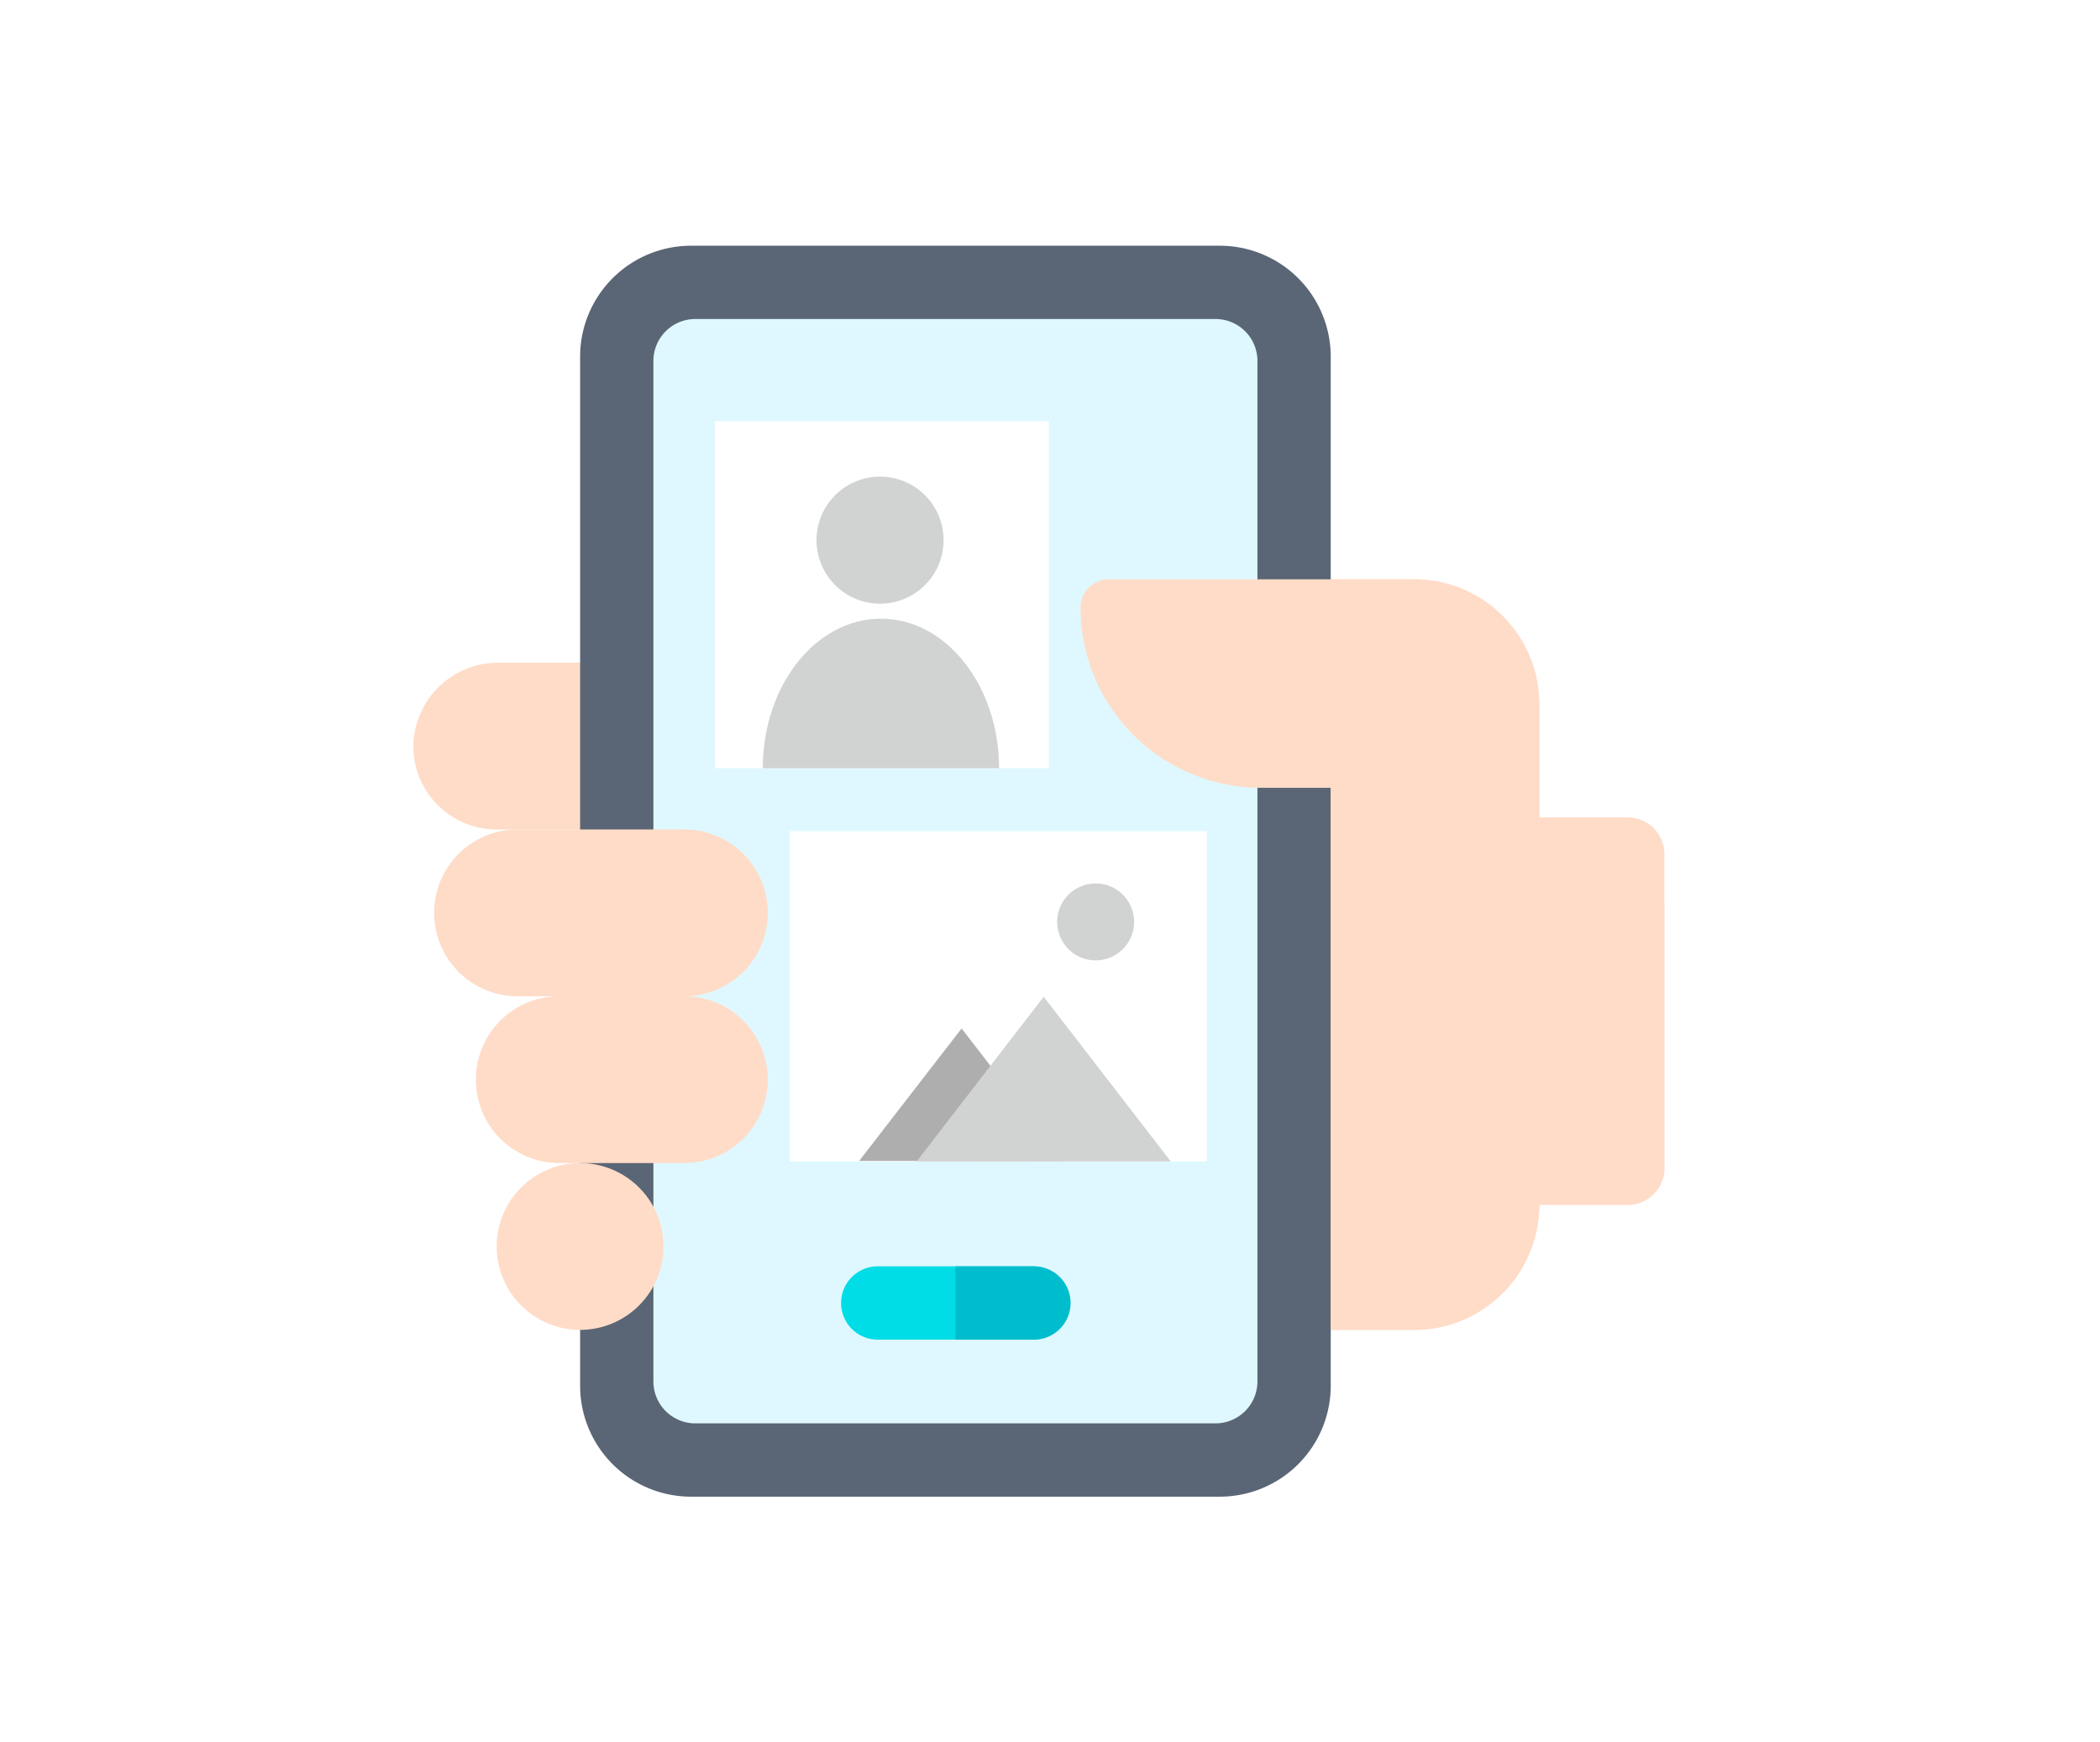 <svg xmlns="http://www.w3.org/2000/svg" width="94" height="78" viewBox="0 0 94 78">
  <g id="ico02" transform="translate(-634 -315)">
    <rect id="長方形_492" data-name="長方形 492" width="94" height="78" transform="translate(634 315)" fill="#fff"/>
    <g id="kantan_icon01" transform="translate(652.5 326)">
      <g id="グループ_30" data-name="グループ 30" transform="translate(0)">
        <path id="パス_172" data-name="パス 172" d="M50.4,149.6v-7.467a5.6,5.6,0,0,0-5.6-5.6H31.136a1.274,1.274,0,0,0-1.269,1.279,8.03,8.03,0,0,0,.387,2.455H3.807A3.793,3.793,0,0,0,0,144.07a3.735,3.735,0,0,0,3.733,3.663H7.467v22.4H44.8a5.6,5.6,0,0,0,5.6-5.6h3.959A1.641,1.641,0,0,0,56,162.892V151.24a1.641,1.641,0,0,0-1.641-1.641Z" transform="translate(0 -121.6)" fill="#ffdcc8"/>
        <path id="パス_173" data-name="パス 173" d="M96.905,0H73.228a4.967,4.967,0,0,0-4.961,4.961V51.038A4.967,4.967,0,0,0,73.228,56H96.905a4.967,4.967,0,0,0,4.961-4.961V4.961A4.967,4.967,0,0,0,96.905,0Z" transform="translate(-60.8)" fill="#5a6675"/>
        <path id="パス_174" data-name="パス 174" d="M102.015,30h-1.874a1.876,1.876,0,0,0-1.874,1.874V77.563a1.876,1.876,0,0,0,1.874,1.874H123.43a1.876,1.876,0,0,0,1.874-1.874V31.874A1.876,1.876,0,0,0,123.43,30h-1.874" transform="translate(-87.519 -26.719)" fill="#dff8ff"/>
        <path id="パス_175" data-name="パス 175" d="M37.867,375.467a3.733,3.733,0,1,1-3.733,3.733A3.733,3.733,0,0,1,37.867,375.467Z" transform="translate(-30.401 -334.4)" fill="#ffdcc8"/>
        <path id="パス_176" data-name="パス 176" d="M19.734,246.4a3.733,3.733,0,1,0,0-7.467H12.267a3.733,3.733,0,0,0,0,7.467h1.867a3.733,3.733,0,1,0,0,7.467h5.6a3.733,3.733,0,1,0,0-7.467Z" transform="translate(-7.601 -212.801)" fill="#ffdcc8"/>
        <path id="パス_177" data-name="パス 177" d="M183.4,421.013h-7.029a1.641,1.641,0,0,1,0-3.281H183.4a1.641,1.641,0,0,1,0,3.281Z" transform="translate(-155.622 -372.043)" fill="#00dde7"/>
        <path id="パス_178" data-name="パス 178" d="M227.022,419.373a1.641,1.641,0,0,0-1.641-1.641h-3.515v3.281h3.515A1.641,1.641,0,0,0,227.022,419.373Z" transform="translate(-197.6 -372.043)" fill="#00bdcd"/>
        <path id="パス_179" data-name="パス 179" d="M293.6,147.193v-5.06a5.6,5.6,0,0,0-5.6-5.6H274.335a1.269,1.269,0,0,0-1.269,1.269,8.074,8.074,0,0,0,8.065,8.064h3.135v24.267H288a5.6,5.6,0,0,0,5.6-5.6h3.959a1.641,1.641,0,0,0,1.641-1.641V148.834a1.641,1.641,0,0,0-1.641-1.641Z" transform="translate(-243.2 -121.6)" fill="#ffdcc8"/>
      </g>
      <rect id="長方形_52" data-name="長方形 52" width="14.948" height="15.531" transform="translate(13.501 7.857)" fill="#fff"/>
      <rect id="長方形_53" data-name="長方形 53" width="18.674" height="14.784" transform="translate(16.851 26.208)" fill="#fff"/>
      <circle id="楕円形_9" data-name="楕円形 9" cx="2.844" cy="2.844" r="2.844" transform="translate(18.049 10.336)" fill="#d1d2d2"/>
      <path id="パス_180" data-name="パス 180" d="M143.034,159.34c0-3.7,2.367-6.692,5.287-6.692s5.287,3,5.287,6.692Z" transform="translate(-127.389 -135.952)" fill="#d1d2d2"/>
      <path id="パス_181" data-name="パス 181" d="M182.49,326.273l4.584-5.929,4.572,5.938Z" transform="translate(-162.53 -285.306)" fill="#aeaeae"/>
      <path id="パス_182" data-name="パス 182" d="M206,314.763l5.687-7.371,5.688,7.371Z" transform="translate(-183.469 -273.771)" fill="#d1d2d2"/>
      <circle id="楕円形_10" data-name="楕円形 10" cx="1.723" cy="1.723" r="1.723" transform="translate(28.82 28.547)" fill="#d1d2d2"/>
    </g>
  </g>
</svg>
